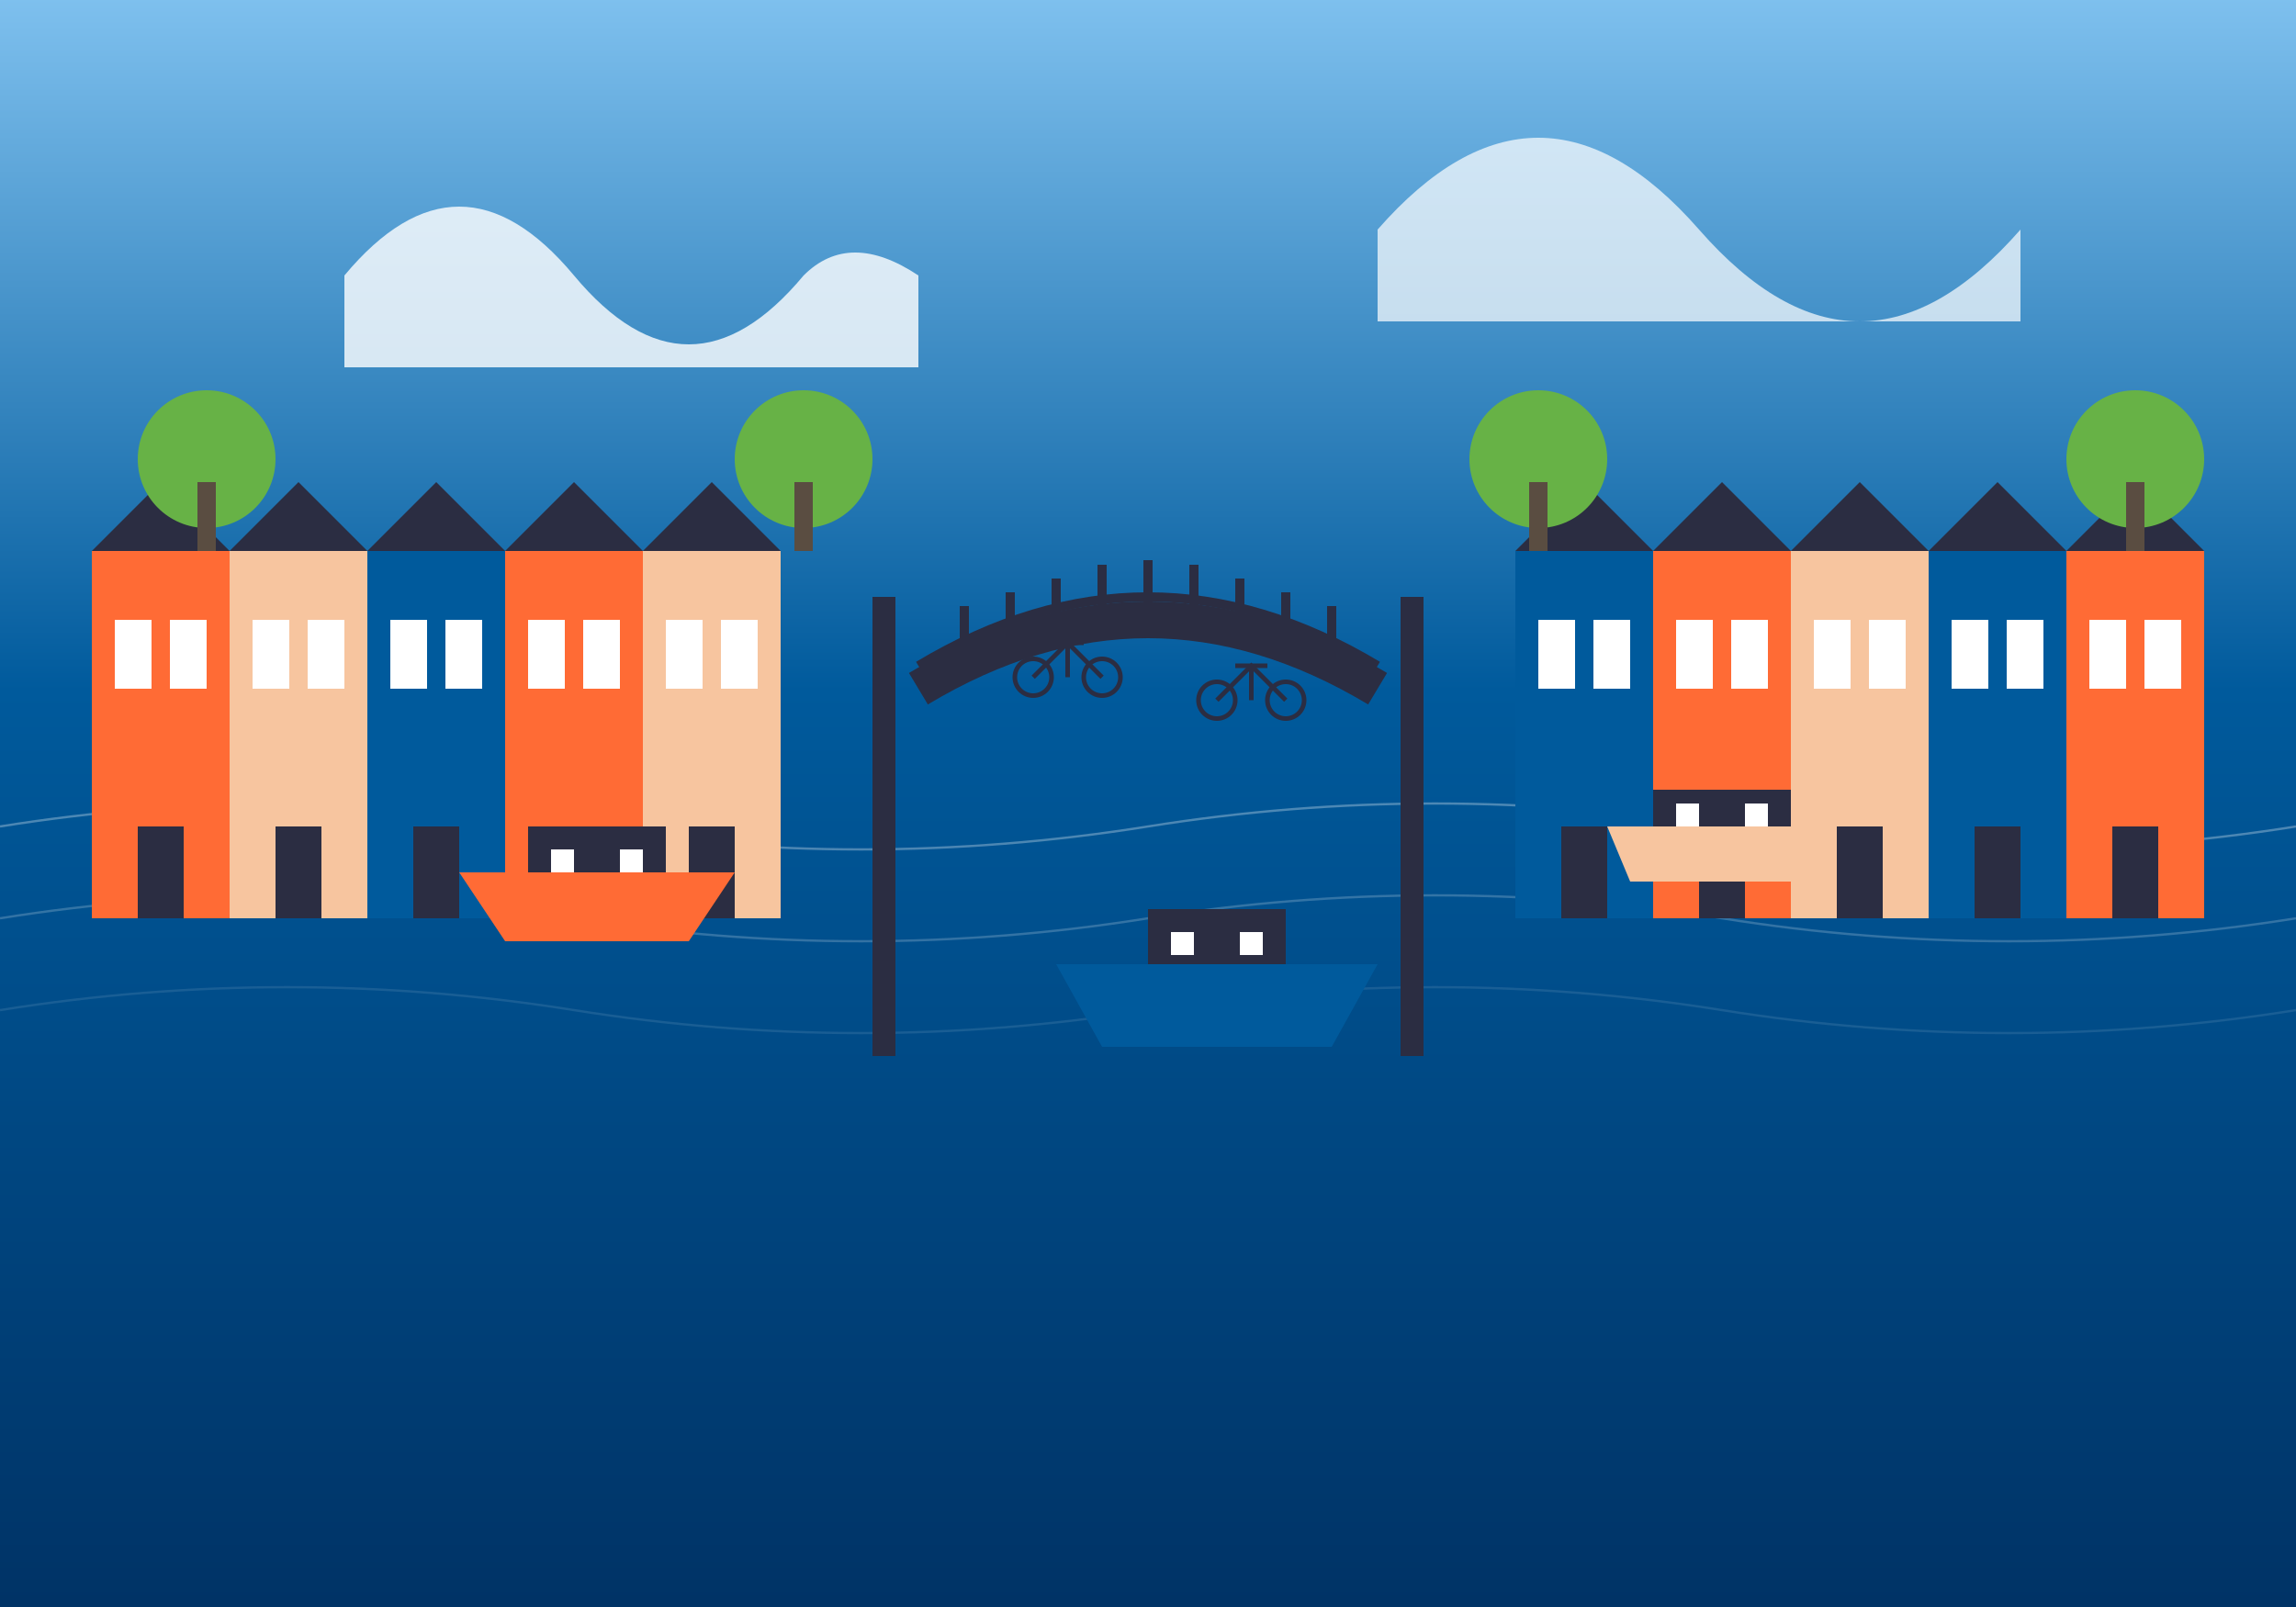 <svg xmlns="http://www.w3.org/2000/svg" viewBox="0 0 500 350" width="500" height="350">
  <rect x="0" y="0" width="500" height="350" fill="#808080" stroke="none"/>
  <!-- Background with gradient -->
  <defs>
    <linearGradient id="skyGradient" x1="0%" y1="0%" x2="0%" y2="100%">
      <stop offset="0%" style="stop-color:#7ec0ee;stop-opacity:1" />
      <stop offset="100%" style="stop-color:#005a9c;stop-opacity:1" />
    </linearGradient>
    <linearGradient id="waterGradient" x1="0%" y1="0%" x2="0%" y2="100%">
      <stop offset="0%" style="stop-color:#005a9c;stop-opacity:1" />
      <stop offset="100%" style="stop-color:#003366;stop-opacity:1" />
    </linearGradient>
  </defs>
  
  <!-- Sky and Water -->
  <rect width="500" height="150" fill="url(#skyGradient)"/>
  <rect y="150" width="500" height="200" fill="url(#waterGradient)"/>
  
  <!-- Reflection wave patterns in water -->
  <path d="M0,180 Q62.5,170 125,180 Q187.5,190 250,180 Q312.5,170 375,180 Q437.5,190 500,180" stroke="white" stroke-width="0.5" fill="none" opacity="0.3"/>
  <path d="M0,200 Q62.5,190 125,200 Q187.5,210 250,200 Q312.5,190 375,200 Q437.5,210 500,200" stroke="white" stroke-width="0.5" fill="none" opacity="0.2"/>
  <path d="M0,220 Q62.5,210 125,220 Q187.5,230 250,220 Q312.5,210 375,220 Q437.5,230 500,220" stroke="white" stroke-width="0.5" fill="none" opacity="0.1"/>
  
  <!-- Bridge -->
  <path d="M200,150 Q250,120 300,150" stroke="#2b2d42" stroke-width="8" fill="none"/>
  <rect x="190" y="130" width="5" height="100" fill="#2b2d42"/>
  <rect x="305" y="130" width="5" height="100" fill="#2b2d42"/>
  
  <!-- Bridge railings -->
  <path d="M200,145 Q250,115 300,145" stroke="#2b2d42" stroke-width="2" fill="none"/>
  <line x1="210" y1="142" x2="210" y2="132" stroke="#2b2d42" stroke-width="2"/>
  <line x1="220" y1="139" x2="220" y2="129" stroke="#2b2d42" stroke-width="2"/>
  <line x1="230" y1="136" x2="230" y2="126" stroke="#2b2d42" stroke-width="2"/>
  <line x1="240" y1="133" x2="240" y2="123" stroke="#2b2d42" stroke-width="2"/>
  <line x1="250" y1="132" x2="250" y2="122" stroke="#2b2d42" stroke-width="2"/>
  <line x1="260" y1="133" x2="260" y2="123" stroke="#2b2d42" stroke-width="2"/>
  <line x1="270" y1="136" x2="270" y2="126" stroke="#2b2d42" stroke-width="2"/>
  <line x1="280" y1="139" x2="280" y2="129" stroke="#2b2d42" stroke-width="2"/>
  <line x1="290" y1="142" x2="290" y2="132" stroke="#2b2d42" stroke-width="2"/>
  
  <!-- Row of Amsterdam Houses Left Side -->
  <g transform="translate(20, 120)">
    <!-- House 1 -->
    <rect x="0" y="0" width="30" height="80" fill="#ff6b35"/>
    <polygon points="0,0 15,-15 30,0" fill="#2b2d42"/>
    <rect x="5" y="15" width="8" height="15" fill="white"/>
    <rect x="17" y="15" width="8" height="15" fill="white"/>
    <rect x="10" y="60" width="10" height="20" fill="#2b2d42"/>
    
    <!-- House 2 -->
    <rect x="30" y="0" width="30" height="80" fill="#f7c59f"/>
    <polygon points="30,0 45,-15 60,0" fill="#2b2d42"/>
    <rect x="35" y="15" width="8" height="15" fill="white"/>
    <rect x="47" y="15" width="8" height="15" fill="white"/>
    <rect x="40" y="60" width="10" height="20" fill="#2b2d42"/>
    
    <!-- House 3 -->
    <rect x="60" y="0" width="30" height="80" fill="#005a9c"/>
    <polygon points="60,0 75,-15 90,0" fill="#2b2d42"/>
    <rect x="65" y="15" width="8" height="15" fill="white"/>
    <rect x="77" y="15" width="8" height="15" fill="white"/>
    <rect x="70" y="60" width="10" height="20" fill="#2b2d42"/>
    
    <!-- House 4 -->
    <rect x="90" y="0" width="30" height="80" fill="#ff6b35"/>
    <polygon points="90,0 105,-15 120,0" fill="#2b2d42"/>
    <rect x="95" y="15" width="8" height="15" fill="white"/>
    <rect x="107" y="15" width="8" height="15" fill="white"/>
    <rect x="100" y="60" width="10" height="20" fill="#2b2d42"/>
    
    <!-- House 5 -->
    <rect x="120" y="0" width="30" height="80" fill="#f7c59f"/>
    <polygon points="120,0 135,-15 150,0" fill="#2b2d42"/>
    <rect x="125" y="15" width="8" height="15" fill="white"/>
    <rect x="137" y="15" width="8" height="15" fill="white"/>
    <rect x="130" y="60" width="10" height="20" fill="#2b2d42"/>
  </g>
  
  <!-- Row of Amsterdam Houses Right Side -->
  <g transform="translate(330, 120)">
    <!-- House 1 -->
    <rect x="0" y="0" width="30" height="80" fill="#005a9c"/>
    <polygon points="0,0 15,-15 30,0" fill="#2b2d42"/>
    <rect x="5" y="15" width="8" height="15" fill="white"/>
    <rect x="17" y="15" width="8" height="15" fill="white"/>
    <rect x="10" y="60" width="10" height="20" fill="#2b2d42"/>
    
    <!-- House 2 -->
    <rect x="30" y="0" width="30" height="80" fill="#ff6b35"/>
    <polygon points="30,0 45,-15 60,0" fill="#2b2d42"/>
    <rect x="35" y="15" width="8" height="15" fill="white"/>
    <rect x="47" y="15" width="8" height="15" fill="white"/>
    <rect x="40" y="60" width="10" height="20" fill="#2b2d42"/>
    
    <!-- House 3 -->
    <rect x="60" y="0" width="30" height="80" fill="#f7c59f"/>
    <polygon points="60,0 75,-15 90,0" fill="#2b2d42"/>
    <rect x="65" y="15" width="8" height="15" fill="white"/>
    <rect x="77" y="15" width="8" height="15" fill="white"/>
    <rect x="70" y="60" width="10" height="20" fill="#2b2d42"/>
    
    <!-- House 4 -->
    <rect x="90" y="0" width="30" height="80" fill="#005a9c"/>
    <polygon points="90,0 105,-15 120,0" fill="#2b2d42"/>
    <rect x="95" y="15" width="8" height="15" fill="white"/>
    <rect x="107" y="15" width="8" height="15" fill="white"/>
    <rect x="100" y="60" width="10" height="20" fill="#2b2d42"/>
    
    <!-- House 5 -->
    <rect x="120" y="0" width="30" height="80" fill="#ff6b35"/>
    <polygon points="120,0 135,-15 150,0" fill="#2b2d42"/>
    <rect x="125" y="15" width="8" height="15" fill="white"/>
    <rect x="137" y="15" width="8" height="15" fill="white"/>
    <rect x="130" y="60" width="10" height="20" fill="#2b2d42"/>
  </g>
  
  <!-- Canal Boats -->
  <!-- Boat 1 -->
  <g transform="translate(100, 190)">
    <path d="M0,0 L60,0 L50,15 L10,15 Z" fill="#ff6b35"/>
    <rect x="15" y="-10" width="30" height="10" fill="#2b2d42"/>
    <rect x="20" y="-5" width="5" height="5" fill="white"/>
    <rect x="35" y="-5" width="5" height="5" fill="white"/>
  </g>
  
  <!-- Boat 2 -->
  <g transform="translate(230, 210)">
    <path d="M0,0 L70,0 L60,18 L10,18 Z" fill="#005a9c"/>
    <rect x="20" y="-12" width="30" height="12" fill="#2b2d42"/>
    <rect x="25" y="-7" width="5" height="5" fill="white"/>
    <rect x="40" y="-7" width="5" height="5" fill="white"/>
  </g>
  
  <!-- Boat 3 -->
  <g transform="translate(350, 180)">
    <path d="M0,0 L50,0 L45,12 L5,12 Z" fill="#f7c59f"/>
    <rect x="10" y="-8" width="30" height="8" fill="#2b2d42"/>
    <rect x="15" y="-5" width="5" height="5" fill="white"/>
    <rect x="30" y="-5" width="5" height="5" fill="white"/>
  </g>
  
  <!-- Trees along canal sides -->
  <!-- Left side trees -->
  <g transform="translate(40, 120)">
    <circle cx="5" cy="-20" r="15" fill="#67b246"/>
    <rect x="3" y="-15" width="4" height="15" fill="#5a4d41"/>
  </g>
  
  <g transform="translate(170, 120)">
    <circle cx="5" cy="-20" r="15" fill="#67b246"/>
    <rect x="3" y="-15" width="4" height="15" fill="#5a4d41"/>
  </g>
  
  <!-- Right side trees -->
  <g transform="translate(330, 120)">
    <circle cx="5" cy="-20" r="15" fill="#67b246"/>
    <rect x="3" y="-15" width="4" height="15" fill="#5a4d41"/>
  </g>
  
  <g transform="translate(460, 120)">
    <circle cx="5" cy="-20" r="15" fill="#67b246"/>
    <rect x="3" y="-15" width="4" height="15" fill="#5a4d41"/>
  </g>
  
  <!-- Bike silhouettes on the bridge -->
  <g transform="translate(220, 135) scale(0.5)">
    <circle cx="10" cy="25" r="8" fill="none" stroke="#2b2d42" stroke-width="2"/>
    <circle cx="40" cy="25" r="8" fill="none" stroke="#2b2d42" stroke-width="2"/>
    <path d="M10,25 L25,10 L40,25" fill="none" stroke="#2b2d42" stroke-width="2"/>
    <path d="M25,10 L25,25" fill="none" stroke="#2b2d42" stroke-width="2"/>
    <path d="M18,10 L32,10" fill="none" stroke="#2b2d42" stroke-width="2"/>
  </g>
  
  <g transform="translate(260, 140) scale(0.5)">
    <circle cx="10" cy="25" r="8" fill="none" stroke="#2b2d42" stroke-width="2"/>
    <circle cx="40" cy="25" r="8" fill="none" stroke="#2b2d42" stroke-width="2"/>
    <path d="M10,25 L25,10 L40,25" fill="none" stroke="#2b2d42" stroke-width="2"/>
    <path d="M25,10 L25,25" fill="none" stroke="#2b2d42" stroke-width="2"/>
    <path d="M18,10 L32,10" fill="none" stroke="#2b2d42" stroke-width="2"/>
  </g>
  
  <!-- Cloud -->
  <path d="M75,60 Q100,30 125,60 Q150,90 175,60 Q185,50 200,60 L200,80 L75,80 Z" fill="white" opacity="0.8"/>
  <path d="M300,50 Q335,10 370,50 Q405,90 440,50 L440,70 L300,70 Z" fill="white" opacity="0.7"/>
</svg>
